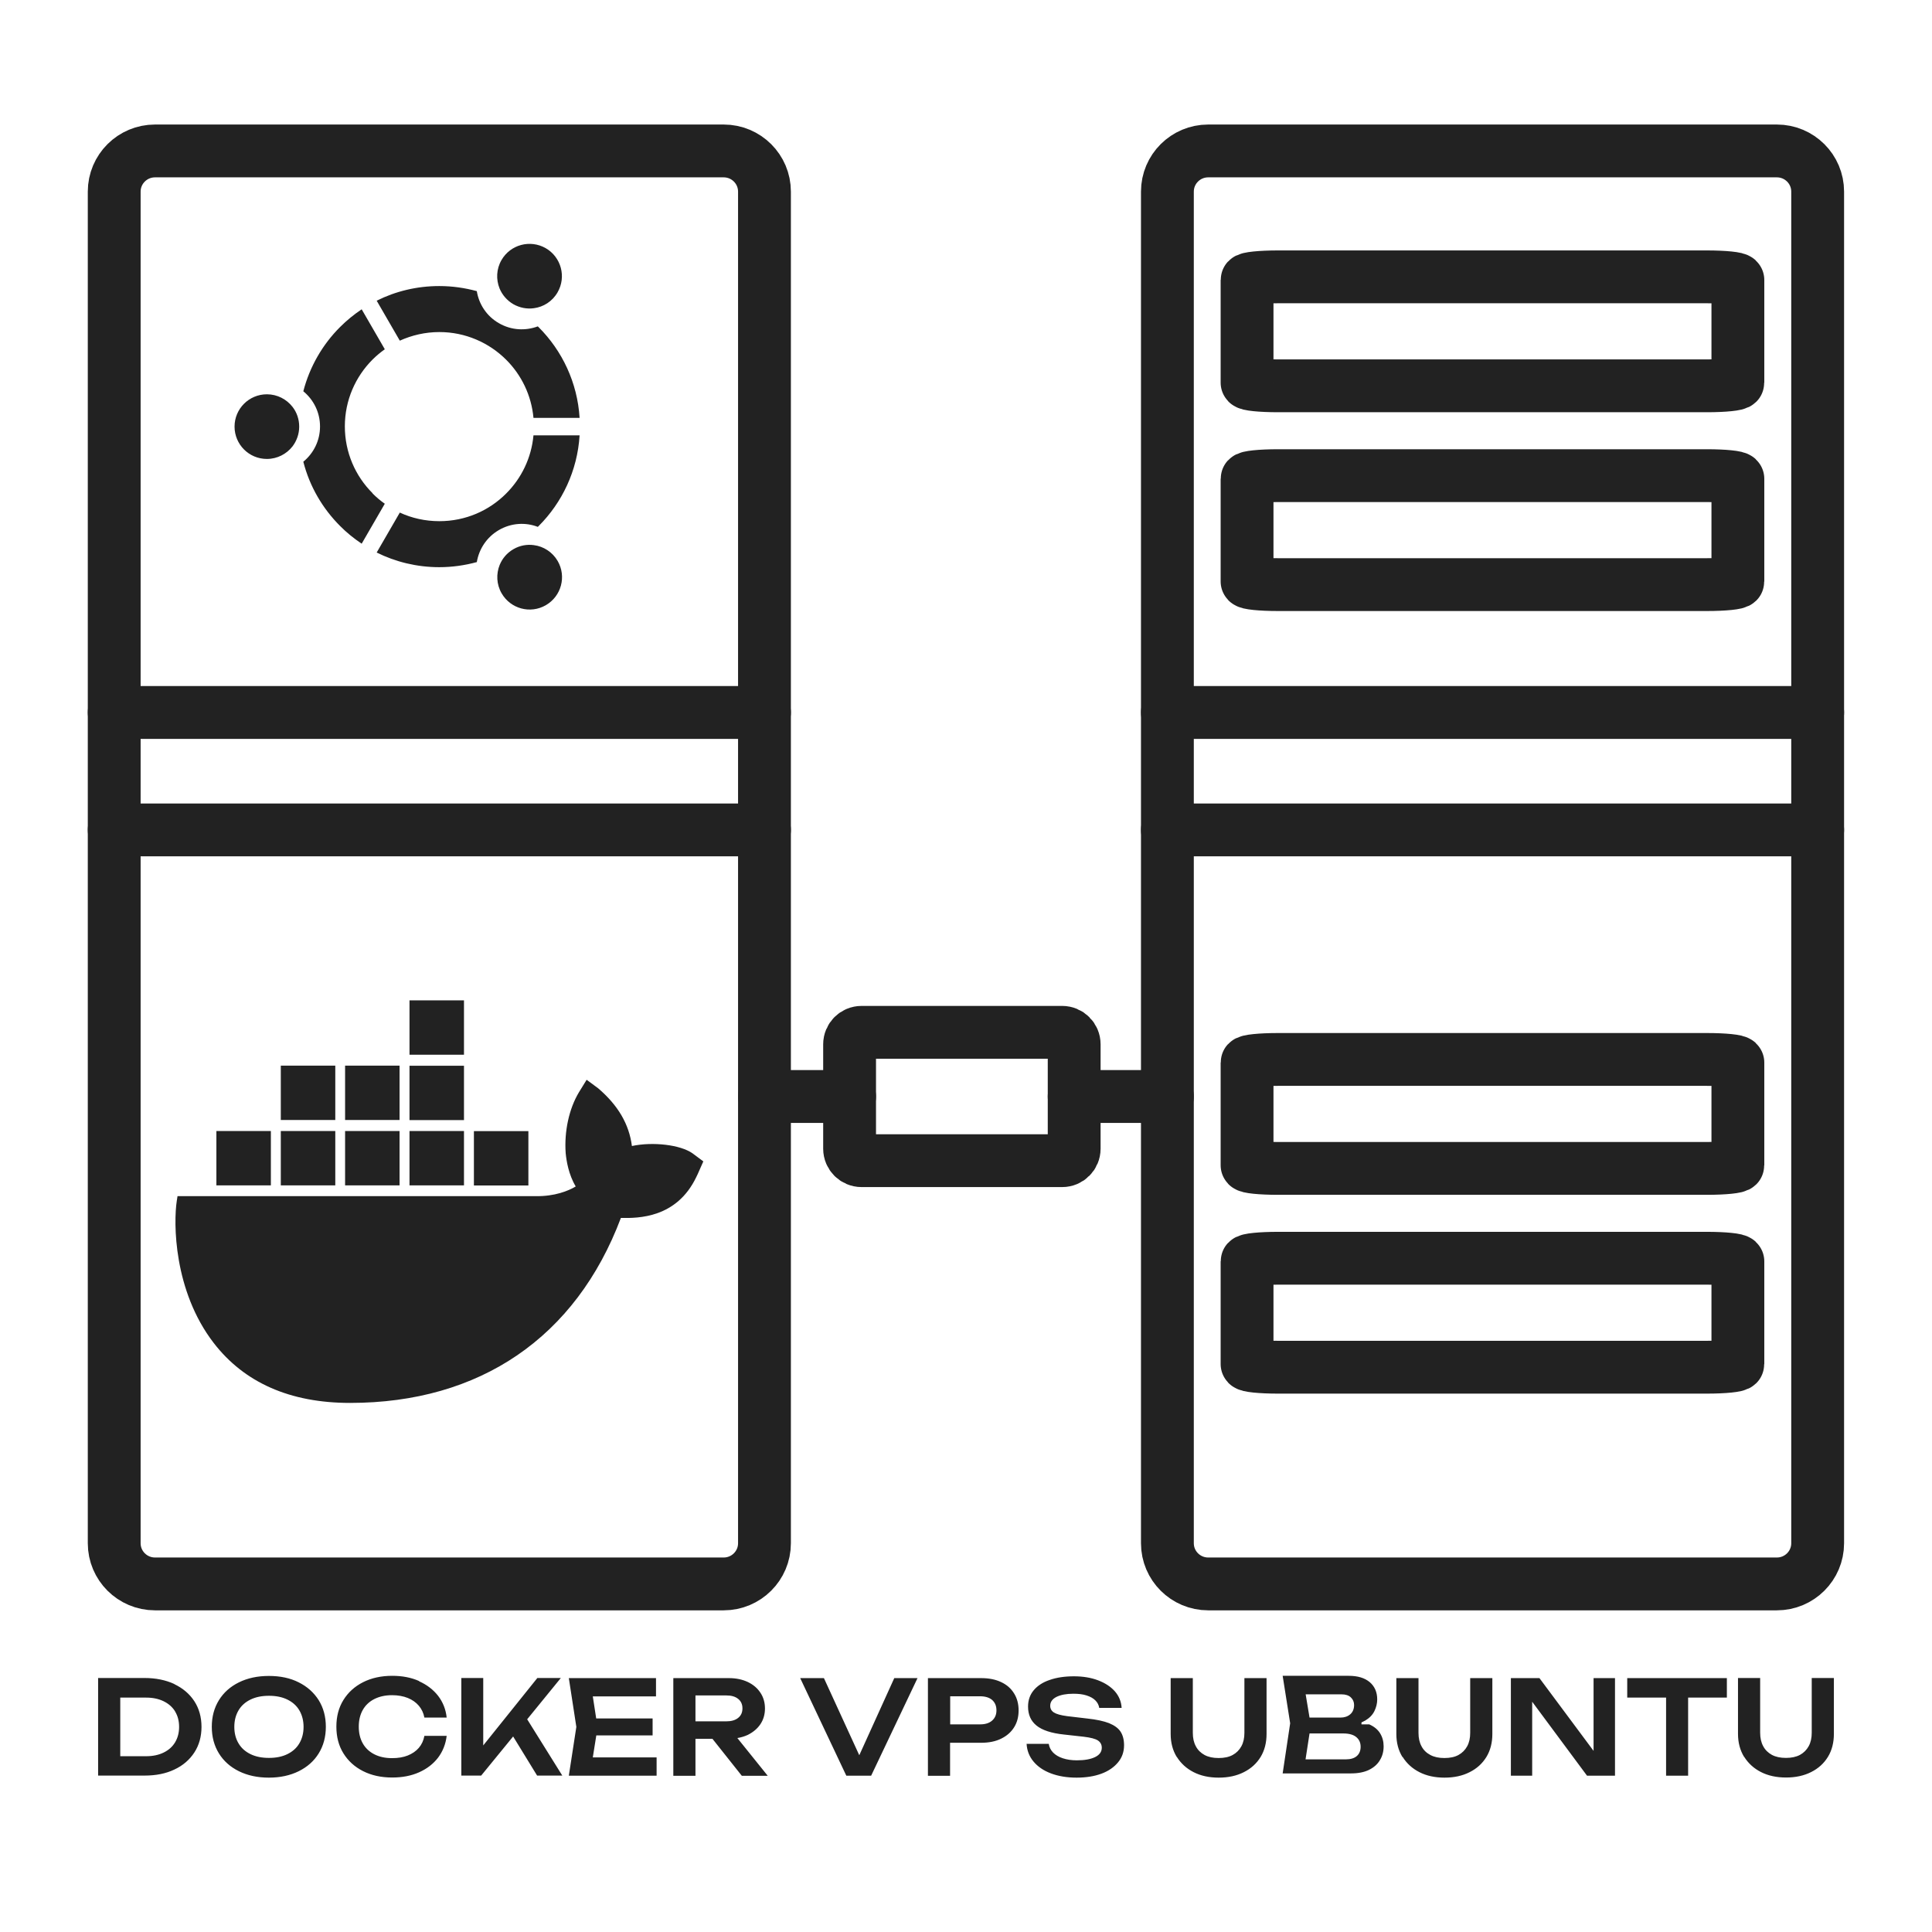 <?xml version="1.0" encoding="UTF-8"?> <svg xmlns="http://www.w3.org/2000/svg" width="256" height="256" viewBox="0 0 256 256" fill="none"><path d="M95.891 20H20.54C17.554 20 15.133 22.413 15.133 25.39V204.488C15.133 207.465 17.554 209.878 20.54 209.878H95.891C98.876 209.878 101.297 207.465 101.297 204.488V25.39C101.297 22.413 98.876 20 95.891 20Z" stroke="#222222" stroke-width="7" stroke-miterlimit="22.926" stroke-linecap="round" stroke-linejoin="round"></path><path d="M235.444 20H160.093C157.107 20 154.686 22.413 154.686 25.39V204.488C154.686 207.465 157.107 209.878 160.093 209.878H235.444C238.43 209.878 240.85 207.465 240.85 204.488V25.39C240.85 22.413 238.43 20 235.444 20Z" stroke="#222222" stroke-width="7" stroke-miterlimit="22.926" stroke-linecap="round" stroke-linejoin="round"></path><path d="M226.187 36.684H169.333C167.074 36.684 165.242 36.871 165.242 37.101V50.705C165.242 50.936 167.074 51.123 169.333 51.123H226.187C228.447 51.123 230.278 50.936 230.278 50.705V37.101C230.278 36.871 228.447 36.684 226.187 36.684Z" stroke="#222222" stroke-width="7" stroke-miterlimit="22.926" stroke-linecap="round" stroke-linejoin="round"></path><path d="M226.187 63.026H169.333C167.074 63.026 165.242 63.212 165.242 63.443V77.047C165.242 77.277 167.074 77.464 169.333 77.464H226.187C228.447 77.464 230.278 77.277 230.278 77.047V63.443C230.278 63.212 228.447 63.026 226.187 63.026Z" stroke="#222222" stroke-width="7" stroke-miterlimit="22.926" stroke-linecap="round" stroke-linejoin="round"></path><path d="M226.187 140.382H169.333C167.074 140.382 165.242 140.569 165.242 140.799V154.403C165.242 154.634 167.074 154.82 169.333 154.82H226.187C228.447 154.82 230.278 154.634 230.278 154.403V140.799C230.278 140.569 228.447 140.382 226.187 140.382Z" stroke="#222222" stroke-width="7" stroke-miterlimit="22.926" stroke-linecap="round" stroke-linejoin="round"></path><path d="M226.187 166.724H169.333C167.074 166.724 165.242 166.911 165.242 167.141V180.745C165.242 180.975 167.074 181.162 169.333 181.162H226.187C228.447 181.162 230.278 180.975 230.278 180.745V167.141C230.278 166.911 228.447 166.724 226.187 166.724Z" stroke="#222222" stroke-width="7" stroke-miterlimit="22.926" stroke-linecap="round" stroke-linejoin="round"></path><path d="M15.133 94.405H101.297M154.686 94.405H240.85" stroke="#222222" stroke-width="7" stroke-miterlimit="22.926" stroke-linecap="round" stroke-linejoin="round"></path><path d="M15.133 109.966H101.297M154.686 109.966H240.85" stroke="#222222" stroke-width="7" stroke-miterlimit="22.926" stroke-linecap="round" stroke-linejoin="round"></path><path d="M101.298 145.291H112.575M142.334 145.291H154.687" stroke="#222222" stroke-width="7" stroke-miterlimit="22.926" stroke-linecap="round" stroke-linejoin="round"></path><path d="M140.745 136.789H114.163C113.286 136.789 112.575 137.5 112.575 138.377V152.206C112.575 153.083 113.286 153.794 114.163 153.794H140.745C141.623 153.794 142.334 153.083 142.334 152.206V138.377C142.334 137.5 141.623 136.789 140.745 136.789Z" stroke="#222222" stroke-width="7" stroke-miterlimit="22.926" stroke-linecap="round" stroke-linejoin="round"></path><path fill-rule="evenodd" clip-rule="evenodd" d="M82.271 161.382C76.303 177.215 63.581 185.894 46.384 185.894C38.443 185.894 32.379 183.215 28.32 177.953C22.978 171.023 22.978 161.991 23.427 159.104L23.523 158.494H70.993C73.48 158.542 75.341 157.788 76.287 157.211C75.341 155.638 75.052 153.81 74.956 152.799C74.747 149.911 75.405 146.911 76.704 144.746L77.731 143.077L79.255 144.2C81.902 146.462 83.362 148.965 83.731 151.853C86.538 151.259 90.148 151.692 91.752 152.815L93.196 153.89L92.939 154.467C92.49 155.51 92.329 155.831 92.265 155.959C89.666 161.398 84.613 161.43 82.271 161.382ZM70.014 157.082H62.795V149.879H70.014V157.082ZM61.48 141.216V148.419H54.261V141.216H61.48ZM61.48 139.756H54.261V132.553H61.48V139.756ZM61.48 157.066H54.261V149.863H61.48V157.066ZM52.945 141.2V148.403H45.726V141.2H52.945ZM52.945 157.066H45.726V149.863H52.945V157.066ZM44.427 141.2V148.403H37.208V141.2H44.427ZM44.427 157.066H37.208V149.863H44.427V157.066ZM35.892 149.863V157.066H28.673V149.863H35.892Z" fill="#222222"></path><path fill-rule="evenodd" clip-rule="evenodd" d="M49.367 65.385C49.865 65.882 50.41 66.347 50.988 66.748L47.924 72.042C46.897 71.352 45.918 70.566 45.052 69.684C42.742 67.374 41.025 64.454 40.191 61.181C41.539 60.074 42.405 58.406 42.405 56.513C42.405 54.62 41.539 52.952 40.191 51.845C41.041 48.572 42.742 45.652 45.052 43.342C45.934 42.46 46.897 41.674 47.924 40.984L50.988 46.278C50.41 46.695 49.865 47.144 49.367 47.642C47.105 49.904 45.694 53.032 45.694 56.497C45.694 59.946 47.089 63.09 49.367 65.352V65.385ZM67.078 47.674C64.816 45.412 61.672 44 58.223 44C56.346 44 54.581 44.417 52.977 45.139L49.913 39.845C52.416 38.594 55.223 37.904 58.207 37.904C59.923 37.904 61.592 38.144 63.18 38.578C63.453 40.294 64.479 41.898 66.116 42.829C67.752 43.775 69.629 43.855 71.265 43.246C71.297 43.294 71.346 43.326 71.378 43.358C74.49 46.471 76.511 50.69 76.8 55.374H70.688C70.415 52.374 69.084 49.679 67.078 47.674ZM70.736 40.84C69.838 40.968 68.875 40.791 68.025 40.31C67.174 39.813 66.549 39.075 66.196 38.225C65.715 37.038 65.763 35.642 66.453 34.455C67.64 32.401 70.255 31.711 72.308 32.883C74.362 34.07 75.067 36.685 73.88 38.738C73.19 39.941 72.003 40.679 70.736 40.84ZM58.223 69.058C61.688 69.058 64.816 67.662 67.078 65.385C69.084 63.379 70.415 60.684 70.688 57.684H76.8C76.511 62.368 74.49 66.588 71.378 69.7C71.346 69.732 71.297 69.78 71.265 69.812C69.629 69.186 67.752 69.283 66.116 70.229C64.479 71.176 63.469 72.764 63.18 74.48C61.592 74.913 59.923 75.154 58.207 75.154C55.223 75.154 52.399 74.448 49.913 73.213L52.977 67.919C54.565 68.657 56.346 69.058 58.223 69.058ZM66.212 74.85C66.565 73.999 67.174 73.261 68.041 72.764C68.891 72.267 69.854 72.106 70.752 72.235C72.019 72.395 73.207 73.149 73.896 74.336C75.083 76.389 74.377 79.004 72.324 80.192C70.271 81.379 67.656 80.673 66.469 78.62C65.779 77.432 65.731 76.037 66.212 74.85ZM38.763 53.914C39.325 54.636 39.646 55.55 39.646 56.529C39.646 57.508 39.309 58.422 38.763 59.144C37.977 60.155 36.742 60.812 35.362 60.812C32.988 60.812 31.079 58.887 31.079 56.529C31.079 54.155 33.004 52.246 35.362 52.246C36.742 52.246 37.977 52.903 38.763 53.914Z" fill="#222222"></path><path fill-rule="evenodd" clip-rule="evenodd" d="M180.402 228.487H180.419H180.435H180.451H180.467H180.483H180.499H180.515H180.531H180.547H180.563H180.579H180.595H180.611H180.627H180.643H180.659H180.675H180.691H180.707H180.723H180.739H180.755H180.772H180.788H180.804H180.82H180.836H180.852H180.868H180.884H180.9H180.916H180.932H180.948H180.964H180.98H180.996H181.012H181.028H181.044H181.06H181.076H181.092H181.108H181.124H181.14H181.157H181.173H181.189H181.205H181.221H181.237H181.253H181.269H181.285H181.301H181.317H181.333H181.349H181.365H181.381H181.397H181.413H181.429C182.087 228.776 182.568 229.177 182.873 229.675C183.178 230.172 183.338 230.75 183.338 231.391C183.338 232.081 183.178 232.691 182.841 233.236C182.52 233.782 182.039 234.199 181.397 234.519C180.772 234.824 179.969 234.985 179.023 234.985H169.959L170.954 228.343L169.959 222.054H178.702C179.905 222.054 180.82 222.327 181.493 222.889C182.151 223.45 182.488 224.22 182.488 225.183C182.488 225.712 182.36 226.226 182.119 226.723C181.878 227.22 181.477 227.637 180.916 227.974L180.884 227.99L180.852 228.006L180.82 228.022L180.788 228.038L180.755 228.054L180.723 228.07L180.691 228.086L180.659 228.102L180.627 228.119L180.595 228.135L180.563 228.151L180.531 228.167L180.499 228.183L180.467 228.199L180.435 228.215L180.402 228.231V228.487ZM61.111 222.343H64.031V231.279L71.202 222.343H74.314L69.854 227.814L74.507 235.274H71.17L67.993 230.092L63.758 235.274H61.127V222.343H61.111ZM55.528 222.776C56.571 223.242 57.405 223.883 58.047 224.701C58.689 225.536 59.074 226.498 59.186 227.589H56.234C56.122 226.98 55.865 226.45 55.496 226.017C55.111 225.568 54.63 225.231 54.036 224.99C53.443 224.75 52.737 224.621 51.951 224.621C51.037 224.621 50.267 224.798 49.593 225.135C48.935 225.472 48.422 225.953 48.069 226.579C47.716 227.204 47.539 227.942 47.539 228.792C47.539 229.643 47.716 230.381 48.069 231.006C48.422 231.632 48.935 232.113 49.593 232.45C50.251 232.787 51.037 232.963 51.951 232.963C52.737 232.963 53.443 232.851 54.036 232.61C54.63 232.37 55.127 232.033 55.496 231.6C55.881 231.151 56.122 230.621 56.234 230.012H59.186C59.058 231.102 58.673 232.065 58.047 232.899C57.405 233.733 56.571 234.375 55.528 234.84C54.486 235.306 53.298 235.53 51.967 235.53C50.491 235.53 49.208 235.241 48.101 234.68C46.994 234.119 46.128 233.332 45.502 232.322C44.876 231.311 44.571 230.14 44.571 228.792C44.571 227.445 44.876 226.274 45.502 225.263C46.128 224.252 46.994 223.466 48.101 222.905C49.208 222.343 50.507 222.054 51.967 222.054C53.298 222.054 54.486 222.279 55.528 222.744V222.776ZM42.229 232.338C41.604 233.348 40.721 234.134 39.582 234.696C38.443 235.257 37.128 235.546 35.62 235.546C34.112 235.546 32.796 235.257 31.657 234.696C30.518 234.134 29.636 233.348 29.01 232.338C28.385 231.327 28.064 230.156 28.064 228.808C28.064 227.461 28.385 226.29 29.01 225.279C29.636 224.268 30.518 223.482 31.657 222.921C32.796 222.359 34.112 222.071 35.62 222.071C37.128 222.071 38.443 222.343 39.582 222.921C40.705 223.482 41.588 224.268 42.229 225.279C42.855 226.29 43.176 227.461 43.176 228.808C43.176 230.156 42.855 231.327 42.229 232.338ZM23.107 223.161C24.246 223.707 25.128 224.461 25.754 225.424C26.379 226.386 26.7 227.525 26.7 228.824C26.7 230.108 26.379 231.247 25.754 232.209C25.128 233.172 24.246 233.942 23.107 234.471C21.968 235.017 20.652 235.274 19.144 235.274H13V222.343H19.144C20.652 222.343 21.968 222.616 23.107 223.145V223.161ZM89.234 222.359H96.597C97.543 222.359 98.362 222.536 99.084 222.873C99.79 223.21 100.351 223.675 100.752 224.284C101.153 224.878 101.362 225.584 101.362 226.386C101.362 227.172 101.153 227.878 100.752 228.471C100.351 229.065 99.79 229.53 99.084 229.883C98.666 230.076 98.201 230.22 97.704 230.3L101.731 235.305H98.297L94.399 230.397H92.153V235.305H89.218V222.375L89.234 222.359ZM86.474 227.701V229.947H79.014L78.549 232.867H87.004V235.289H75.373L76.368 228.824L75.373 222.359H86.923V224.782H78.549L78.999 227.701H86.458H86.474ZM118.479 222.359H121.575L115.431 235.289H112.142L106.03 222.359H109.174L113.859 232.578L118.495 222.359H118.479ZM122.971 222.359H130.013C131.04 222.359 131.922 222.536 132.66 222.889C133.414 223.242 133.976 223.739 134.377 224.397C134.778 225.038 134.97 225.792 134.97 226.643C134.97 227.493 134.778 228.231 134.377 228.872C133.976 229.514 133.414 230.012 132.66 230.381C131.922 230.75 131.024 230.926 130.013 230.926H125.89V235.305H122.955V222.375L122.971 222.359ZM135.997 231.07H138.965C139.029 231.504 139.222 231.889 139.543 232.225C139.863 232.546 140.28 232.803 140.826 232.979C141.355 233.156 141.981 233.252 142.687 233.252C143.714 233.252 144.516 233.108 145.109 232.819C145.703 232.53 145.992 232.113 145.992 231.584C145.992 231.167 145.815 230.846 145.478 230.621C145.141 230.397 144.516 230.236 143.585 230.124L140.986 229.835C139.302 229.659 138.099 229.258 137.345 228.648C136.591 228.038 136.222 227.204 136.222 226.129C136.222 225.279 136.478 224.557 136.976 223.964C137.473 223.37 138.179 222.905 139.093 222.6C140.008 222.279 141.067 222.119 142.302 222.119C143.489 222.119 144.564 222.295 145.494 222.648C146.425 223.001 147.163 223.482 147.724 224.108C148.27 224.734 148.574 225.472 148.622 226.306H145.655C145.591 225.921 145.43 225.6 145.141 225.311C144.853 225.022 144.468 224.814 143.97 224.654C143.473 224.493 142.895 224.429 142.222 224.429C141.291 224.429 140.553 224.573 139.992 224.846C139.446 225.119 139.158 225.52 139.158 226.017C139.158 226.402 139.318 226.707 139.655 226.915C139.976 227.124 140.553 227.284 141.387 227.397L144.099 227.717C145.302 227.846 146.248 228.054 146.954 228.327C147.66 228.616 148.173 228.985 148.478 229.45C148.783 229.915 148.943 230.525 148.943 231.247C148.943 232.113 148.687 232.867 148.157 233.509C147.628 234.15 146.906 234.664 145.959 235.017C145.013 235.37 143.906 235.546 142.655 235.546C141.371 235.546 140.232 235.354 139.254 234.985C138.275 234.616 137.505 234.086 136.944 233.413C136.382 232.739 136.077 231.953 136.029 231.054L135.997 231.07ZM155.922 232.803C155.392 231.937 155.12 230.926 155.12 229.755V222.359H158.055V229.611C158.055 230.3 158.184 230.894 158.456 231.391C158.713 231.889 159.114 232.274 159.612 232.546C160.125 232.819 160.735 232.947 161.472 232.947C162.21 232.947 162.836 232.819 163.333 232.546C163.831 232.274 164.216 231.889 164.488 231.391C164.761 230.894 164.89 230.3 164.89 229.611V222.359H167.825V229.755C167.825 230.91 167.569 231.937 167.039 232.803C166.51 233.669 165.772 234.343 164.809 234.824C163.863 235.306 162.74 235.546 161.489 235.546C160.221 235.546 159.114 235.306 158.168 234.824C157.221 234.343 156.483 233.669 155.938 232.803H155.922ZM185.825 232.803C185.295 231.937 185.023 230.926 185.023 229.755V222.359H187.958V229.611C187.958 230.3 188.087 230.894 188.36 231.391C188.616 231.889 189.017 232.274 189.531 232.546C190.044 232.819 190.654 232.947 191.392 232.947C192.13 232.947 192.755 232.819 193.252 232.546C193.75 232.274 194.135 231.889 194.408 231.391C194.68 230.894 194.809 230.3 194.809 229.611V222.359H197.744V229.755C197.744 230.91 197.488 231.937 196.958 232.803C196.429 233.669 195.691 234.343 194.728 234.824C193.782 235.306 192.675 235.546 191.408 235.546C190.14 235.546 189.033 235.306 188.087 234.824C187.14 234.343 186.402 233.669 185.857 232.803H185.825ZM200.199 235.289V222.359H203.985L211.156 232.001V222.359H213.995V235.289H210.289L203.022 225.488V235.289H200.199ZM215.616 224.942V222.359H228.819V224.942H223.685V235.289H220.765V224.942H215.616ZM231.097 232.787C230.567 231.921 230.294 230.91 230.294 229.739V222.343H233.23V229.594C233.23 230.284 233.359 230.878 233.631 231.375C233.888 231.872 234.289 232.257 234.786 232.53C235.3 232.803 235.909 232.931 236.647 232.931C237.385 232.931 237.995 232.803 238.508 232.53C239.005 232.257 239.39 231.872 239.663 231.375C239.936 230.878 240.064 230.284 240.064 229.594V222.343H243V229.739C243 230.894 242.743 231.921 242.214 232.787C241.685 233.653 240.947 234.327 239.984 234.808C239.038 235.29 237.915 235.53 236.663 235.53C235.396 235.53 234.289 235.29 233.342 234.808C232.396 234.327 231.658 233.653 231.113 232.787H231.097ZM23.203 226.771C22.85 226.193 22.337 225.744 21.679 225.424C21.021 225.103 20.251 224.942 19.385 224.942H15.936V232.707H19.385C20.251 232.707 21.021 232.546 21.679 232.225C22.337 231.905 22.85 231.455 23.203 230.862C23.556 230.268 23.732 229.595 23.732 228.824C23.732 228.038 23.556 227.365 23.203 226.787V226.771ZM31.609 226.627C31.24 227.252 31.048 227.974 31.048 228.824C31.048 229.659 31.24 230.397 31.609 231.006C31.978 231.632 32.508 232.097 33.197 232.434C33.887 232.771 34.705 232.931 35.636 232.931C36.582 232.931 37.385 232.771 38.074 232.434C38.764 232.097 39.294 231.632 39.663 231.006C40.031 230.381 40.224 229.659 40.224 228.824C40.224 227.99 40.031 227.252 39.663 226.627C39.294 226.001 38.764 225.536 38.074 225.199C37.385 224.862 36.582 224.701 35.636 224.701C34.705 224.701 33.887 224.862 33.197 225.199C32.508 225.536 31.978 226.001 31.609 226.627ZM92.153 224.654V228.086H96.244C96.902 228.086 97.415 227.942 97.8 227.637C98.185 227.333 98.378 226.915 98.378 226.37C98.378 225.825 98.185 225.407 97.8 225.103C97.415 224.798 96.902 224.654 96.244 224.654H92.153ZM125.906 224.766V228.487H129.869C130.543 228.487 131.072 228.327 131.457 227.99C131.842 227.653 132.035 227.204 132.035 226.627C132.035 226.049 131.842 225.584 131.457 225.247C131.072 224.926 130.543 224.766 129.869 224.766H125.906ZM173.52 229.691L172.991 233.124H178.333C178.959 233.124 179.44 232.979 179.777 232.691C180.114 232.402 180.29 231.985 180.29 231.455C180.29 230.91 180.098 230.493 179.713 230.172C179.328 229.851 178.75 229.691 177.996 229.691H173.536H173.52ZM173.504 227.589H177.627C178.141 227.589 178.574 227.445 178.911 227.156C179.247 226.867 179.424 226.45 179.424 225.921C179.424 225.52 179.28 225.183 178.991 224.91C178.702 224.637 178.285 224.509 177.756 224.509H173.007L173.52 227.589H173.504Z" fill="#222222"></path></svg> 